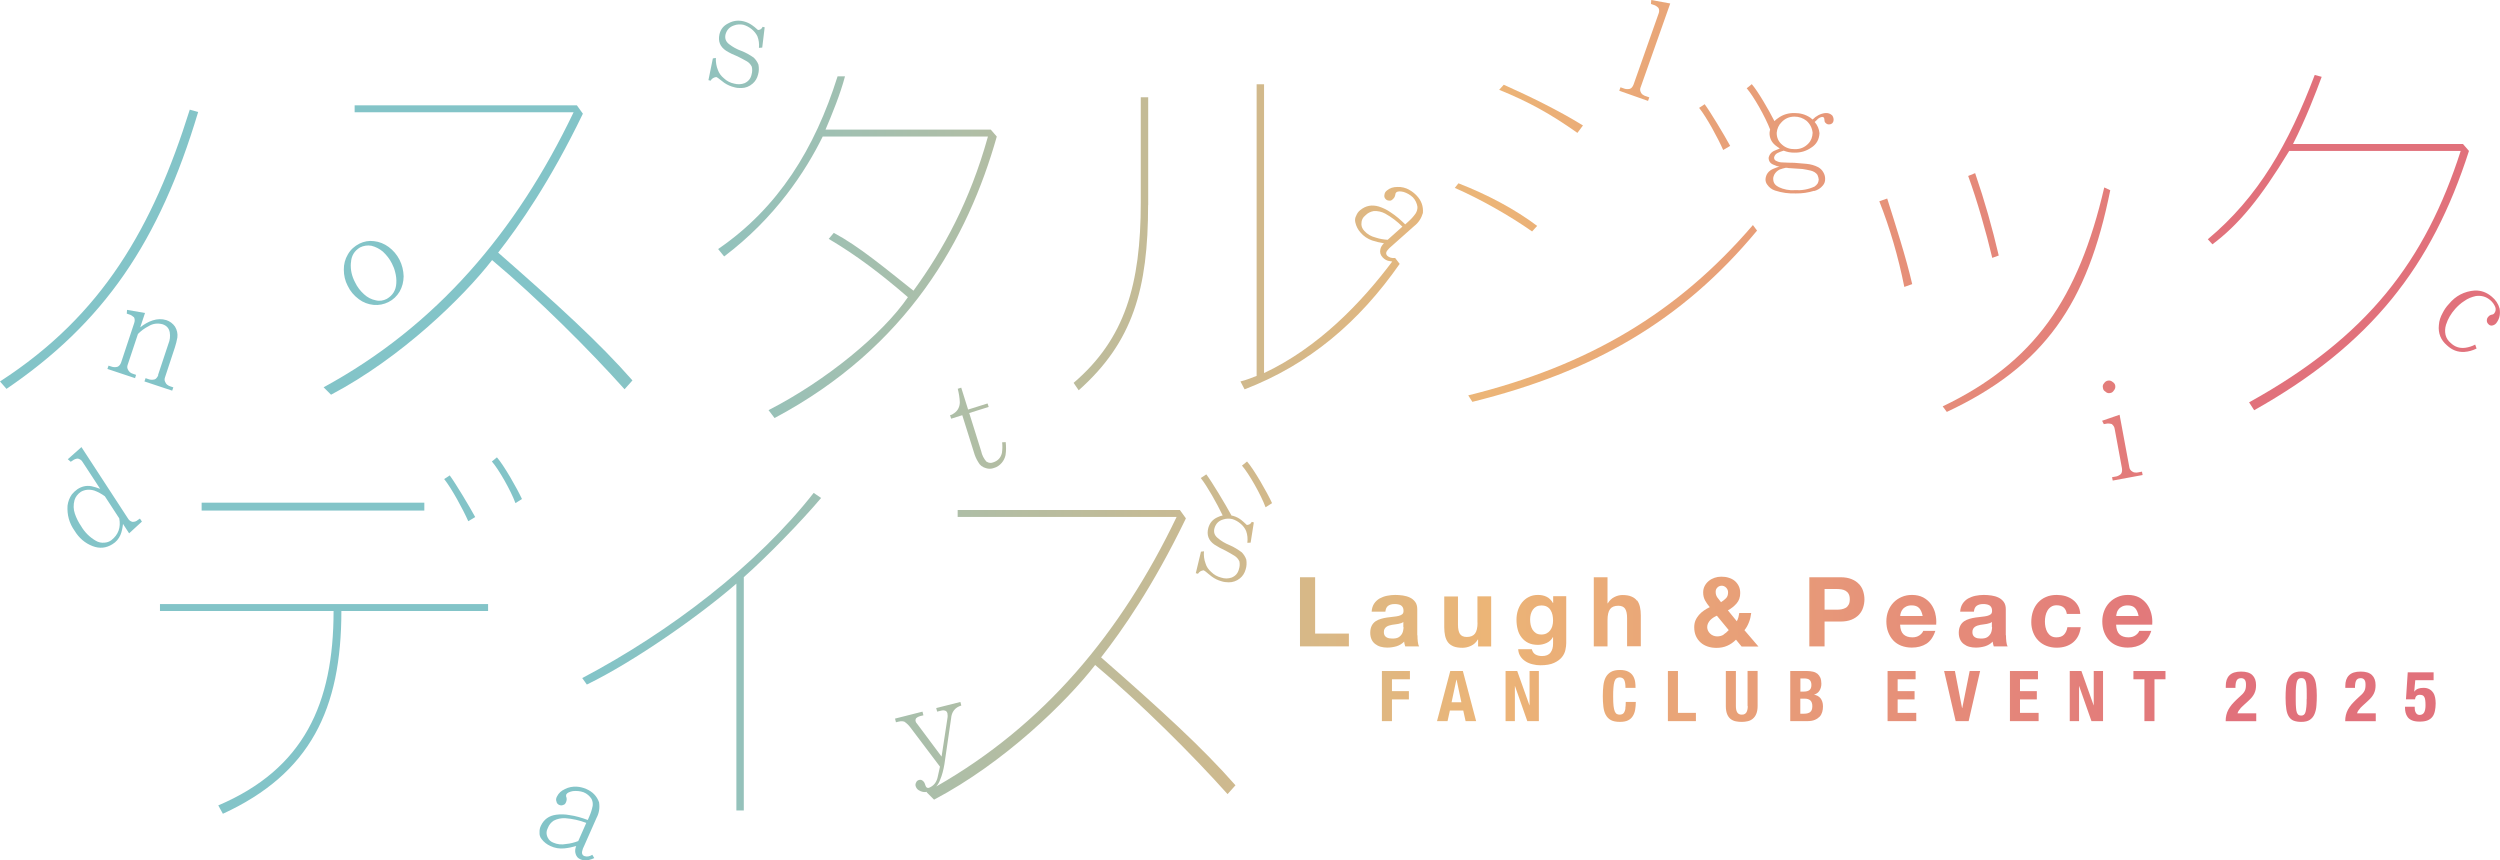 <?xml version="1.0" encoding="UTF-8"?><svg id="_レイヤー_2" xmlns="http://www.w3.org/2000/svg" xmlns:xlink="http://www.w3.org/1999/xlink" viewBox="0 0 265.83 91.47"><defs><style>.cls-1{fill:url(#_新規グラデーションスウォッチ_1);}.cls-2{fill:url(#_新規グラデーションスウォッチ_1-2);}.cls-3{fill:url(#_新規グラデーションスウォッチ_1-9);}.cls-4{fill:url(#_新規グラデーションスウォッチ_1-5);}.cls-5{fill:url(#_新規グラデーションスウォッチ_1-4);}.cls-6{fill:url(#_新規グラデーションスウォッチ_1-3);}.cls-7{fill:url(#_新規グラデーションスウォッチ_1-7);}.cls-8{fill:url(#_新規グラデーションスウォッチ_1-6);}.cls-9{fill:url(#_新規グラデーションスウォッチ_1-8);}.cls-10{fill:url(#_新規グラデーションスウォッチ_1-13);}.cls-11{fill:url(#_新規グラデーションスウォッチ_1-37);}.cls-12{fill:url(#_新規グラデーションスウォッチ_1-32);}.cls-13{fill:url(#_新規グラデーションスウォッチ_1-31);}.cls-14{fill:url(#_新規グラデーションスウォッチ_1-30);}.cls-15{fill:url(#_新規グラデーションスウォッチ_1-33);}.cls-16{fill:url(#_新規グラデーションスウォッチ_1-39);}.cls-17{fill:url(#_新規グラデーションスウォッチ_1-38);}.cls-18{fill:url(#_新規グラデーションスウォッチ_1-36);}.cls-19{fill:url(#_新規グラデーションスウォッチ_1-35);}.cls-20{fill:url(#_新規グラデーションスウォッチ_1-34);}.cls-21{fill:url(#_新規グラデーションスウォッチ_1-21);}.cls-22{fill:url(#_新規グラデーションスウォッチ_1-20);}.cls-23{fill:url(#_新規グラデーションスウォッチ_1-27);}.cls-24{fill:url(#_新規グラデーションスウォッチ_1-26);}.cls-25{fill:url(#_新規グラデーションスウォッチ_1-29);}.cls-26{fill:url(#_新規グラデーションスウォッチ_1-28);}.cls-27{fill:url(#_新規グラデーションスウォッチ_1-23);}.cls-28{fill:url(#_新規グラデーションスウォッチ_1-22);}.cls-29{fill:url(#_新規グラデーションスウォッチ_1-25);}.cls-30{fill:url(#_新規グラデーションスウォッチ_1-24);}.cls-31{fill:url(#_新規グラデーションスウォッチ_1-47);}.cls-32{fill:url(#_新規グラデーションスウォッチ_1-43);}.cls-33{fill:url(#_新規グラデーションスウォッチ_1-48);}.cls-34{fill:url(#_新規グラデーションスウォッチ_1-46);}.cls-35{fill:url(#_新規グラデーションスウォッチ_1-45);}.cls-36{fill:url(#_新規グラデーションスウォッチ_1-49);}.cls-37{fill:url(#_新規グラデーションスウォッチ_1-40);}.cls-38{fill:url(#_新規グラデーションスウォッチ_1-44);}.cls-39{fill:url(#_新規グラデーションスウォッチ_1-42);}.cls-40{fill:url(#_新規グラデーションスウォッチ_1-41);}.cls-41{fill:url(#_新規グラデーションスウォッチ_1-19);}.cls-42{fill:url(#_新規グラデーションスウォッチ_1-17);}.cls-43{fill:url(#_新規グラデーションスウォッチ_1-14);}.cls-44{fill:url(#_新規グラデーションスウォッチ_1-12);}.cls-45{fill:url(#_新規グラデーションスウォッチ_1-10);}.cls-46{fill:url(#_新規グラデーションスウォッチ_1-15);}.cls-47{fill:url(#_新規グラデーションスウォッチ_1-11);}.cls-48{fill:url(#_新規グラデーションスウォッチ_1-18);}.cls-49{fill:url(#_新規グラデーションスウォッチ_1-16);}.cls-50{fill:url(#_新規グラデーションスウォッチ_1-58);}.cls-51{fill:url(#_新規グラデーションスウォッチ_1-50);}.cls-52{fill:url(#_新規グラデーションスウォッチ_1-56);}.cls-53{fill:url(#_新規グラデーションスウォッチ_1-59);}.cls-54{fill:url(#_新規グラデーションスウォッチ_1-55);}.cls-55{fill:url(#_新規グラデーションスウォッチ_1-54);}.cls-56{fill:url(#_新規グラデーションスウォッチ_1-52);}.cls-57{fill:url(#_新規グラデーションスウォッチ_1-53);}.cls-58{fill:url(#_新規グラデーションスウォッチ_1-51);}.cls-59{fill:url(#_新規グラデーションスウォッチ_1-57);}</style><linearGradient id="_新規グラデーションスウォッチ_1" x1="-.29" y1="65.06" x2="263.38" y2="65.06" gradientUnits="userSpaceOnUse"><stop offset=".24" stop-color="#83c4c8"/><stop offset=".6" stop-color="#ecb577"/><stop offset=".7" stop-color="#e8a078"/><stop offset=".9" stop-color="#e1717b"/></linearGradient><linearGradient id="_新規グラデーションスウォッチ_1-2" y1="66.06" y2="66.06" xlink:href="#_新規グラデーションスウォッチ_1"/><linearGradient id="_新規グラデーションスウォッチ_1-3" y1="66.14" x2="263.38" y2="66.14" xlink:href="#_新規グラデーションスウォッチ_1"/><linearGradient id="_新規グラデーションスウォッチ_1-4" y1="67" x2="263.38" y2="67" xlink:href="#_新規グラデーションスウォッチ_1"/><linearGradient id="_新規グラデーションスウォッチ_1-5" x2="263.38" xlink:href="#_新規グラデーションスウォッチ_1"/><linearGradient id="_新規グラデーションスウォッチ_1-6" y1="65.08" x2="263.38" y2="65.08" xlink:href="#_新規グラデーションスウォッチ_1"/><linearGradient id="_新規グラデーションスウォッチ_1-7" x2="263.38" xlink:href="#_新規グラデーションスウォッチ_1"/><linearGradient id="_新規グラデーションスウォッチ_1-8" y1="66.06" y2="66.06" xlink:href="#_新規グラデーションスウォッチ_1"/><linearGradient id="_新規グラデーションスウォッチ_1-9" y1="66.06" y2="66.06" xlink:href="#_新規グラデーションスウォッチ_1"/><linearGradient id="_新規グラデーションスウォッチ_1-10" y1="66.06" x2="263.38" y2="66.06" xlink:href="#_新規グラデーションスウォッチ_1"/><linearGradient id="_新規グラデーションスウォッチ_1-11" y1="66.06" y2="66.06" xlink:href="#_新規グラデーションスウォッチ_1"/><linearGradient id="_新規グラデーションスウォッチ_1-12" y1="74.02" x2="263.38" y2="74.02" xlink:href="#_新規グラデーションスウォッチ_1"/><linearGradient id="_新規グラデーションスウォッチ_1-13" y1="74.02" x2="263.38" y2="74.02" xlink:href="#_新規グラデーションスウォッチ_1"/><linearGradient id="_新規グラデーションスウォッチ_1-14" y1="74.02" y2="74.02" xlink:href="#_新規グラデーションスウォッチ_1"/><linearGradient id="_新規グラデーションスウォッチ_1-15" y1="74.01" x2="263.38" y2="74.01" xlink:href="#_新規グラデーションスウォッチ_1"/><linearGradient id="_新規グラデーションスウォッチ_1-16" y1="74.02" x2="263.38" y2="74.02" xlink:href="#_新規グラデーションスウォッチ_1"/><linearGradient id="_新規グラデーションスウォッチ_1-17" y1="74.06" x2="263.38" y2="74.06" xlink:href="#_新規グラデーションスウォッチ_1"/><linearGradient id="_新規グラデーションスウォッチ_1-18" y1="74.02" x2="263.38" y2="74.02" xlink:href="#_新規グラデーションスウォッチ_1"/><linearGradient id="_新規グラデーションスウォッチ_1-19" y1="74.02" x2="263.38" y2="74.02" xlink:href="#_新規グラデーションスウォッチ_1"/><linearGradient id="_新規グラデーションスウォッチ_1-20" y1="74.02" x2="263.38" y2="74.02" xlink:href="#_新規グラデーションスウォッチ_1"/><linearGradient id="_新規グラデーションスウォッチ_1-21" y1="74.02" x2="263.38" y2="74.02" xlink:href="#_新規グラデーションスウォッチ_1"/><linearGradient id="_新規グラデーションスウォッチ_1-22" y1="74.02" y2="74.02" xlink:href="#_新規グラデーションスウォッチ_1"/><linearGradient id="_新規グラデーションスウォッチ_1-23" y1="74.02" x2="263.38" y2="74.02" xlink:href="#_新規グラデーションスウォッチ_1"/><linearGradient id="_新規グラデーションスウォッチ_1-24" y1="74.04" x2="263.38" y2="74.04" xlink:href="#_新規グラデーションスウォッチ_1"/><linearGradient id="_新規グラデーションスウォッチ_1-25" y1="74.08" x2="263.38" y2="74.08" xlink:href="#_新規グラデーションスウォッチ_1"/><linearGradient id="_新規グラデーションスウォッチ_1-26" y1="74.04" x2="263.38" y2="74.04" xlink:href="#_新規グラデーションスウォッチ_1"/><linearGradient id="_新規グラデーションスウォッチ_1-27" y1="74.13" x2="263.38" y2="74.13" xlink:href="#_新規グラデーションスウォッチ_1"/><linearGradient id="_新規グラデーションスウォッチ_1-28" y1="26.51" x2="263.38" y2="26.51" xlink:href="#_新規グラデーションスウォッチ_1"/><linearGradient id="_新規グラデーションスウォッチ_1-29" y1="26.61" x2="263.38" y2="26.61" xlink:href="#_新規グラデーションスウォッチ_1"/><linearGradient id="_新規グラデーションスウォッチ_1-30" y1="26.29" x2="263.38" y2="26.29" xlink:href="#_新規グラデーションスウォッチ_1"/><linearGradient id="_新規グラデーションスウォッチ_1-31" y1="25.92" x2="263.38" y2="25.92" xlink:href="#_新規グラデーションスウォッチ_1"/><linearGradient id="_新規グラデーションスウォッチ_1-32" y1="33.33" x2="263.38" y2="33.33" xlink:href="#_新規グラデーションスウォッチ_1"/><linearGradient id="_新規グラデーションスウォッチ_1-33" y1="11.57" x2="263.38" y2="11.57" xlink:href="#_新規グラデーションスウォッチ_1"/><linearGradient id="_新規グラデーションスウォッチ_1-34" y1="22.05" x2="263.38" y2="22.05" xlink:href="#_新規グラデーションスウォッチ_1"/><linearGradient id="_新規グラデーションスウォッチ_1-35" y1="13.51" x2="263.38" y2="13.51" xlink:href="#_新規グラデーションスウォッチ_1"/><linearGradient id="_新規グラデーションスウォッチ_1-36" y1="31.87" x2="263.38" y2="31.87" xlink:href="#_新規グラデーションスウォッチ_1"/><linearGradient id="_新規グラデーションスウォッチ_1-37" y1="22.91" x2="263.38" y2="22.91" xlink:href="#_新規グラデーションスウォッチ_1"/><linearGradient id="_新規グラデーションスウォッチ_1-38" y1="25.82" x2="263.38" y2="25.82" xlink:href="#_新規グラデーションスウォッチ_1"/><linearGradient id="_新規グラデーションスウォッチ_1-39" y1="25.79" x2="263.38" y2="25.79" xlink:href="#_新規グラデーションスウォッチ_1"/><linearGradient id="_新規グラデーションスウォッチ_1-40" x1="-.29" y1="37.26" x2="263.38" y2="37.26" xlink:href="#_新規グラデーションスウォッチ_1"/><linearGradient id="_新規グラデーションスウォッチ_1-41" x1="-.29" y1="29.03" x2="263.38" y2="29.03" xlink:href="#_新規グラデーションスウォッチ_1"/><linearGradient id="_新規グラデーションスウォッチ_1-42" x1="-.29" y1="5.78" x2="263.38" y2="5.78" xlink:href="#_新規グラデーションスウォッチ_1"/><linearGradient id="_新規グラデーションスウォッチ_1-43" x1="-.29" y1="45.53" x2="263.38" y2="45.53" xlink:href="#_新規グラデーションスウォッチ_1"/><linearGradient id="_新規グラデーションスウォッチ_1-44" y1="25.18" x2="263.38" y2="25.18" xlink:href="#_新規グラデーションスウォッチ_1"/><linearGradient id="_新規グラデーションスウォッチ_1-45" y1="5.36" x2="263.38" y2="5.36" xlink:href="#_新規グラデーションスウォッチ_1"/><linearGradient id="_新規グラデーションスウォッチ_1-46" y1="14.78" x2="263.38" y2="14.78" xlink:href="#_新規グラデーションスウォッチ_1"/><linearGradient id="_新規グラデーションスウォッチ_1-47" x1="-.29" y1="41.14" x2="263.38" y2="41.14" xlink:href="#_新規グラデーションスウォッチ_1"/><linearGradient id="_新規グラデーションスウォッチ_1-48" y1="47.6" x2="263.38" y2="47.6" xlink:href="#_新規グラデーションスウォッチ_1"/><linearGradient id="_新規グラデーションスウォッチ_1-49" x1="-.29" y1="34.17" x2="263.38" y2="34.17" xlink:href="#_新規グラデーションスウォッチ_1"/><linearGradient id="_新規グラデーションスウォッチ_1-50" y1="75.38" x2="263.38" y2="75.38" xlink:href="#_新規グラデーションスウォッチ_1"/><linearGradient id="_新規グラデーションスウォッチ_1-51" y1="51.06" x2="263.38" y2="51.06" xlink:href="#_新規グラデーションスウォッチ_1"/><linearGradient id="_新規グラデーションスウォッチ_1-52" y1="53.87" x2="263.38" y2="53.87" xlink:href="#_新規グラデーションスウォッチ_1"/><linearGradient id="_新規グラデーションスウォッチ_1-53" y1="52.98" x2="263.38" y2="52.98" xlink:href="#_新規グラデーションスウォッチ_1"/><linearGradient id="_新規グラデーションスウォッチ_1-54" y1="69.3" x2="263.38" y2="69.3" xlink:href="#_新規グラデーションスウォッチ_1"/><linearGradient id="_新規グラデーションスウォッチ_1-55" x1="-.29" y1="87.55" x2="263.38" y2="87.55" xlink:href="#_新規グラデーションスウォッチ_1"/><linearGradient id="_新規グラデーションスウォッチ_1-56" x1="-.29" y1="56.19" x2="263.38" y2="56.19" xlink:href="#_新規グラデーションスウォッチ_1"/><linearGradient id="_新規グラデーションスウォッチ_1-57" x1="-.29" y1="52.89" x2="263.38" y2="52.89" xlink:href="#_新規グラデーションスウォッチ_1"/><linearGradient id="_新規グラデーションスウォッチ_1-58" x1="-.29" y1="51.5" x2="263.38" y2="51.5" xlink:href="#_新規グラデーションスウォッチ_1"/><linearGradient id="_新規グラデーションスウォッチ_1-59" x1="-.29" y1="69.62" x2="263.38" y2="69.62" xlink:href="#_新規グラデーションスウォッチ_1"/></defs><g id="_レイヤー_1-2"><polygon class="cls-1" points="139.84 61.38 138.23 61.38 138.23 68.73 143.43 68.73 143.43 67.37 139.84 67.37 139.84 61.38"/><path class="cls-2" d="M150.7,67.55v-2.77c0-.32-.07-.58-.22-.78s-.33-.35-.56-.46-.48-.18-.75-.22c-.28-.04-.55-.06-.81-.06-.29,0-.59.03-.88.09-.29.06-.55.16-.79.29-.23.14-.43.32-.58.55s-.24.51-.26.85h1.46c.03-.29.12-.49.29-.62.17-.12.39-.19.68-.19.13,0,.25,0,.37.03.11.02.21.05.3.1.09.05.15.12.21.22s.08.22.08.38c0,.15-.04.27-.13.35-.1.08-.23.14-.39.18s-.35.07-.57.09-.43.05-.65.08c-.22.03-.44.08-.65.14-.22.06-.41.15-.58.26-.17.12-.31.27-.41.47s-.16.44-.16.75c0,.27.05.51.14.71s.22.36.39.49c.17.13.36.23.58.29.22.06.46.09.71.09.33,0,.65-.05.97-.14.32-.1.59-.26.82-.5,0,.09.02.18.04.26s.04.17.07.25h1.48c-.07-.11-.12-.27-.14-.49-.03-.22-.04-.45-.04-.69ZM149.24,66.67c0,.08,0,.19-.03.33-.02.14-.06.27-.14.41-.08.13-.19.25-.35.35-.16.1-.38.14-.67.14-.12,0-.23-.01-.34-.03-.11-.02-.21-.06-.29-.11-.08-.05-.15-.12-.2-.21s-.07-.2-.07-.33c0-.14.02-.25.07-.34s.11-.16.19-.22c.08-.06.17-.1.28-.14.11-.03.21-.06.32-.08.12-.02.23-.04.35-.05.12-.01.23-.03.33-.05s.21-.05.3-.08c.09-.03.17-.07.23-.13v.55Z"/><path class="cls-6" d="M157.11,66.2c0,.54-.09.93-.27,1.17s-.47.36-.87.36c-.35,0-.59-.11-.73-.32-.14-.22-.21-.54-.21-.98v-3.01h-1.46v3.28c0,.33.03.63.09.9.06.27.16.5.3.69.14.19.34.33.59.44.25.1.57.15.96.15.31,0,.61-.07.91-.21s.54-.36.72-.67h.03v.74h1.39v-5.33h-1.46v2.79Z"/><path class="cls-5" d="M165.15,64.12h-.02c-.18-.31-.4-.53-.67-.66-.26-.13-.57-.2-.92-.2-.37,0-.7.07-.98.22-.29.14-.52.34-.72.58-.19.24-.34.53-.44.84s-.15.65-.15.99c0,.36.04.71.13,1.04.08.33.22.61.41.85s.42.44.71.58c.29.14.63.21,1.03.21.32,0,.63-.07.92-.2s.52-.34.67-.62h.02v.7c0,.38-.08.69-.27.94-.19.25-.49.37-.9.37-.26,0-.49-.05-.69-.16-.2-.11-.33-.3-.4-.57h-1.45c.02.3.1.56.25.78.15.22.33.39.56.53.22.14.47.24.74.3.27.07.54.1.8.1.61,0,1.1-.08,1.46-.25.36-.16.64-.37.83-.6s.32-.49.38-.77c.06-.27.09-.52.09-.73v-4.99h-1.39v.71ZM165.07,66.55c-.05.18-.13.33-.23.47-.1.14-.23.25-.39.33-.16.08-.34.12-.55.12-.23,0-.42-.05-.57-.14-.15-.1-.27-.22-.37-.37-.09-.15-.16-.32-.2-.51-.04-.19-.06-.38-.06-.57s.02-.39.07-.57.12-.34.22-.48c.1-.14.22-.25.37-.33s.33-.12.53-.12c.24,0,.44.04.6.13s.29.21.38.36c.1.15.16.32.21.52.04.2.06.4.06.62,0,.19-.03.38-.08.55Z"/><path class="cls-4" d="M174.06,63.87c-.14-.19-.34-.34-.59-.44-.25-.11-.57-.16-.96-.16-.28,0-.56.07-.84.21-.29.14-.53.37-.71.67h-.03v-2.77h-1.46v7.35h1.46v-2.79c0-.54.09-.93.27-1.17.18-.24.47-.36.87-.36.35,0,.59.11.73.32.14.22.21.54.21.98v3.01h1.46v-3.28c0-.33-.03-.63-.09-.9-.06-.27-.16-.5-.3-.69Z"/><path class="cls-8" d="M185.98,66.14c.12-.31.19-.63.23-.96h-1.27c-.02.15-.05.3-.09.45s-.1.29-.17.43l-.95-1.16c.37-.2.68-.45.93-.74s.38-.66.38-1.09c0-.29-.05-.54-.16-.76-.11-.22-.25-.4-.43-.55-.18-.15-.4-.26-.64-.33-.24-.08-.51-.11-.79-.11-.25,0-.49.04-.72.12-.23.08-.43.19-.61.34-.18.15-.32.32-.43.53-.11.21-.16.44-.16.69,0,.32.07.6.2.84.13.24.3.48.5.72-.21.1-.42.22-.62.36-.2.14-.38.29-.53.47-.15.18-.28.37-.37.59-.09.22-.13.46-.13.72,0,.35.06.66.18.93.12.27.29.5.5.69.21.19.46.33.76.43s.6.14.93.14c.42,0,.79-.07,1.13-.22.33-.14.65-.36.94-.65l.6.73h1.79l-1.49-1.74c.21-.26.37-.55.48-.85ZM182.62,62.46c.13-.12.29-.18.46-.18s.33.07.47.21c.13.14.2.3.2.49,0,.27-.07.48-.22.63-.15.15-.32.29-.53.42-.14-.17-.27-.34-.39-.5-.12-.17-.18-.36-.18-.6,0-.19.06-.35.2-.47ZM183.27,67.49c-.2.12-.42.18-.69.18-.14,0-.27-.03-.4-.08s-.24-.12-.33-.21c-.1-.09-.17-.19-.23-.31s-.09-.25-.09-.38c0-.15.03-.29.09-.41.06-.12.14-.24.23-.34.1-.1.21-.19.33-.27s.25-.14.38-.2l1.26,1.53c-.17.19-.36.35-.55.47Z"/><path class="cls-7" d="M197.67,62.11c-.2-.22-.46-.4-.79-.53-.32-.13-.71-.2-1.17-.2h-3.32v7.35h1.62v-2.64h1.7c.46,0,.85-.07,1.17-.2.32-.13.58-.31.79-.53.2-.22.35-.47.44-.76.09-.28.14-.57.14-.87s-.05-.59-.14-.88-.24-.53-.44-.75ZM196.57,64.3c-.08.14-.18.26-.31.33s-.28.13-.45.16-.35.04-.54.04h-1.26v-2.2h1.26c.18,0,.36.01.54.04s.32.08.45.16c.13.08.24.19.31.33.08.14.12.33.12.57s-.04.42-.12.57Z"/><path class="cls-9" d="M205.79,65.24c-.1-.38-.25-.71-.47-1.01-.22-.29-.49-.53-.83-.71-.34-.17-.73-.26-1.18-.26-.41,0-.77.07-1.11.22-.33.14-.62.34-.86.59-.24.25-.43.55-.56.89-.13.34-.2.71-.2,1.11s.06.79.19,1.13.31.64.54.89.52.44.85.57c.34.13.71.2,1.13.2.6,0,1.12-.14,1.55-.41.42-.27.74-.73.95-1.37h-1.29c-.05.16-.18.32-.39.47-.21.15-.47.22-.76.22-.41,0-.73-.11-.95-.32s-.34-.56-.36-1.03h3.84c.03-.41,0-.81-.1-1.18ZM202.05,65.5c0-.1.03-.22.07-.35s.1-.25.2-.37c.09-.12.22-.21.37-.29.16-.08.35-.12.58-.12.36,0,.62.1.8.29.17.19.3.47.37.84h-2.38Z"/><path class="cls-3" d="M213.28,67.55v-2.77c0-.32-.07-.58-.22-.78s-.33-.35-.56-.46-.48-.18-.75-.22c-.28-.04-.55-.06-.81-.06-.29,0-.59.03-.88.09-.29.06-.55.16-.79.29-.23.14-.43.32-.58.55s-.24.51-.26.85h1.46c.03-.29.12-.49.29-.62.17-.12.39-.19.68-.19.13,0,.25,0,.37.03.11.02.21.05.3.1.09.05.15.12.21.22s.08.22.08.38c0,.15-.04.27-.13.35-.1.08-.23.14-.39.18s-.35.07-.57.09-.43.05-.65.08c-.22.03-.44.08-.65.14-.22.06-.41.15-.58.26-.17.12-.31.27-.41.47s-.16.44-.16.75c0,.27.05.51.14.71s.22.36.39.49c.17.13.36.23.58.29.22.06.46.09.71.09.33,0,.65-.05.97-.14.32-.1.59-.26.82-.5,0,.09.02.18.04.26s.04.17.07.25h1.48c-.07-.11-.12-.27-.14-.49-.03-.22-.04-.45-.04-.69ZM211.82,66.67c0,.08,0,.19-.03.33-.02.14-.06.27-.14.41-.08.13-.19.25-.35.35-.16.1-.38.14-.67.14-.12,0-.23-.01-.34-.03-.11-.02-.21-.06-.29-.11-.08-.05-.15-.12-.2-.21s-.07-.2-.07-.33c0-.14.02-.25.07-.34s.11-.16.19-.22c.08-.06.17-.1.28-.14.11-.03.21-.06.32-.08.12-.02.23-.04.35-.05.12-.01.23-.03.33-.05s.21-.05.3-.08c.09-.03.17-.07.23-.13v.55Z"/><path class="cls-45" d="M221.24,66.69h-1.41c-.05.33-.17.59-.36.79s-.46.29-.81.29c-.23,0-.42-.05-.58-.15-.16-.1-.28-.24-.38-.4-.09-.16-.16-.34-.2-.54s-.06-.39-.06-.59.02-.4.06-.6.11-.39.21-.56c.1-.17.23-.31.39-.41.16-.11.35-.16.59-.16.62,0,.99.31,1.08.92h1.43c-.02-.34-.1-.64-.25-.89-.14-.25-.33-.46-.56-.63-.23-.17-.49-.29-.78-.38-.29-.08-.6-.12-.91-.12-.43,0-.82.07-1.15.22-.34.14-.62.35-.85.6-.23.26-.41.56-.53.92-.12.35-.18.74-.18,1.15s.07.76.2,1.1c.13.33.31.62.55.86.23.24.52.43.85.56s.7.2,1.1.2c.71,0,1.29-.19,1.74-.56.45-.37.73-.91.82-1.62Z"/><path class="cls-47" d="M228.76,67.08h-1.29c-.05.16-.18.32-.39.47-.21.15-.47.22-.76.22-.41,0-.73-.11-.95-.32s-.34-.56-.36-1.03h3.84c.03-.41,0-.81-.1-1.18-.1-.38-.25-.71-.47-1.01-.22-.29-.49-.53-.83-.71-.34-.17-.73-.26-1.18-.26-.41,0-.77.07-1.11.22-.33.14-.62.34-.86.59-.24.25-.43.55-.56.89-.13.34-.2.71-.2,1.11s.06.79.19,1.13.31.64.54.89.52.44.85.57c.34.13.71.2,1.13.2.6,0,1.12-.14,1.55-.41.42-.27.74-.73.95-1.37ZM225.08,65.15c.04-.13.1-.25.2-.37.09-.12.22-.21.37-.29.16-.08.35-.12.58-.12.36,0,.62.1.8.29.17.19.3.47.37.84h-2.38c0-.1.03-.22.07-.35Z"/><polygon class="cls-44" points="146.94 76.68 148.01 76.68 148.01 74.37 149.81 74.37 149.81 73.49 148.01 73.49 148.01 72.23 149.92 72.23 149.92 71.35 146.94 71.35 146.94 76.68"/><path class="cls-10" d="M154.21,71.35l-1.41,5.33h1.12l.25-1.13h1.42l.25,1.13h1.12l-1.41-5.33h-1.33ZM154.35,74.67l.51-2.4h.02l.51,2.4h-1.04Z"/><polygon class="cls-43" points="162.64 75 162.63 75 161.33 71.35 160.09 71.35 160.09 76.68 161.08 76.68 161.08 72.95 161.09 72.95 162.4 76.68 163.63 76.68 163.63 71.35 162.64 71.35 162.64 75"/><path class="cls-46" d="M172.84,75.34c-.04.18-.08.31-.14.41-.06.1-.13.16-.21.19s-.17.05-.27.05c-.11,0-.21-.02-.3-.07s-.16-.14-.22-.28c-.06-.14-.1-.33-.13-.58-.03-.25-.04-.57-.04-.98,0-.38,0-.7.03-.96.02-.26.05-.47.1-.63s.12-.28.21-.35c.09-.07.2-.11.33-.11.24,0,.41.09.5.26.09.18.14.46.14.85h1.07c0-.19-.01-.4-.04-.62s-.1-.43-.21-.62-.27-.35-.5-.47c-.22-.12-.52-.19-.91-.19-.4,0-.72.07-.96.21-.24.14-.42.33-.55.57-.13.24-.21.54-.25.88-.04.34-.06.71-.06,1.12s.02.78.06,1.12c.04.34.12.63.25.87s.31.43.55.56c.24.13.56.19.96.19.35,0,.64-.05.86-.16.22-.11.39-.26.51-.46.12-.19.21-.42.25-.68.04-.26.07-.53.07-.82h-1.07c0,.29-.02.52-.05.7Z"/><polygon class="cls-49" points="178.42 71.35 177.35 71.35 177.35 76.68 180.33 76.68 180.33 75.8 178.42 75.8 178.42 71.35"/><path class="cls-42" d="M185.84,75.07c0,.13,0,.26-.03.37s-.05.21-.1.29c-.05.08-.11.15-.19.19-.08.05-.18.07-.31.07s-.23-.02-.31-.07-.15-.11-.19-.19c-.05-.08-.08-.18-.1-.29s-.03-.23-.03-.37v-3.72h-1.07v3.72c0,.36.05.65.14.87.09.22.22.4.38.52.16.12.34.2.54.24.2.04.42.06.63.06s.43-.02.63-.07c.2-.04.38-.13.54-.26s.29-.3.38-.53c.09-.22.14-.5.14-.84v-3.72h-1.07v3.72Z"/><path class="cls-48" d="M192.87,73.88h0c.27-.09.47-.23.6-.44.13-.21.2-.45.2-.74,0-.25-.04-.47-.11-.64-.08-.17-.18-.31-.31-.42-.13-.1-.29-.18-.48-.22-.19-.04-.39-.07-.61-.07h-1.8v5.33h1.81c.31,0,.58-.04.79-.13.21-.08.38-.2.52-.34s.22-.31.28-.5.08-.39.08-.6c0-.36-.09-.64-.26-.86-.17-.21-.41-.34-.71-.38ZM191.44,72.14h.39c.27,0,.47.05.59.16s.19.28.19.54-.07.43-.21.54-.35.16-.65.16h-.31v-1.4ZM192.48,75.72c-.16.11-.37.17-.63.17h-.42v-1.6h.46c.12,0,.23.01.33.04s.19.07.26.13c.07.06.13.14.17.25.04.1.06.23.06.38,0,.31-.08.52-.24.63Z"/><polygon class="cls-41" points="201.78 74.37 203.58 74.37 203.58 73.49 201.78 73.49 201.78 72.23 203.69 72.23 203.69 71.35 200.71 71.35 200.71 76.68 203.76 76.68 203.76 75.8 201.78 75.8 201.78 74.37"/><polygon class="cls-22" points="208.65 75.29 208.63 75.29 207.87 71.35 206.72 71.35 207.95 76.68 209.33 76.68 210.55 71.35 209.44 71.35 208.65 75.29"/><polygon class="cls-21" points="214.79 74.37 216.58 74.37 216.58 73.49 214.79 73.49 214.79 72.23 216.7 72.23 216.7 71.35 213.72 71.35 213.72 76.68 216.77 76.68 216.77 75.8 214.79 75.8 214.79 74.37"/><polygon class="cls-28" points="222.63 75 222.62 75 221.32 71.35 220.08 71.35 220.08 76.68 221.07 76.68 221.07 72.95 221.08 72.95 222.39 76.68 223.62 76.68 223.62 71.35 222.63 71.35 222.63 75"/><polygon class="cls-27" points="226.85 72.23 228.02 72.23 228.02 76.68 229.09 76.68 229.09 72.23 230.26 72.23 230.26 71.35 226.85 71.35 226.85 72.23"/><path class="cls-30" d="M238.11,75.49c.09-.14.21-.28.37-.42l.6-.55c.15-.13.28-.27.38-.39.1-.13.19-.26.25-.39.06-.13.11-.27.14-.42.03-.15.04-.3.04-.47,0-.46-.13-.82-.39-1.07-.26-.25-.66-.37-1.19-.37-.57,0-.98.13-1.25.4s-.39.64-.39,1.13v.2h1.03c0-.14,0-.27.02-.4.01-.12.04-.23.08-.33.04-.09.1-.17.18-.22.08-.05.18-.08.32-.08.35,0,.52.22.52.66,0,.13,0,.25-.02.36-.01.1-.04.2-.08.29-.04.09-.1.18-.17.27-.07.09-.17.19-.29.29l-.43.4c-.19.18-.36.36-.51.53-.15.18-.27.36-.37.54-.1.18-.17.38-.22.58-.05.2-.07.42-.07.66h3.25v-.84h-1.99c.02-.1.08-.22.17-.35Z"/><path class="cls-29" d="M246,71.98c-.13-.2-.3-.35-.51-.44-.21-.09-.48-.14-.8-.14-.39,0-.7.08-.92.23s-.39.37-.5.63-.18.56-.2.9c-.03.34-.04.69-.04,1.06,0,.47.03.86.08,1.19.05.33.14.59.27.79.13.2.3.35.51.43s.48.13.8.13c.39,0,.7-.07.92-.22.22-.15.39-.35.5-.62s.18-.56.2-.9c.03-.34.04-.69.04-1.06,0-.47-.03-.86-.08-1.19-.05-.33-.14-.59-.27-.79ZM245.27,74.31c0,.34,0,.62-.03.85-.02.23-.05.41-.09.55s-.1.23-.17.29c-.08.06-.17.09-.29.09s-.21-.02-.28-.07c-.07-.04-.13-.13-.18-.25-.04-.12-.08-.29-.09-.5-.02-.21-.03-.48-.03-.82v-.57c0-.34,0-.62.03-.85.02-.23.05-.41.09-.55s.1-.23.18-.29c.07-.06.17-.09.29-.09s.21.02.28.07c.07.04.13.13.18.25.04.12.08.29.09.5.02.21.03.48.03.82v.57Z"/><path class="cls-24" d="M250.82,75.49c.09-.14.21-.28.37-.42l.6-.55c.15-.13.28-.27.38-.39.1-.13.19-.26.25-.39.06-.13.11-.27.14-.42.03-.15.04-.3.04-.47,0-.46-.13-.82-.39-1.07-.26-.25-.66-.37-1.19-.37-.57,0-.98.13-1.25.4s-.39.64-.39,1.13v.2h1.03c0-.14,0-.27.02-.4.01-.12.04-.23.08-.33.04-.09.1-.17.18-.22.08-.05.18-.08.32-.08.35,0,.52.22.52.66,0,.13,0,.25-.02.36-.01.1-.04.2-.08.29-.04.09-.1.18-.17.27-.07.09-.17.19-.29.29l-.43.4c-.19.18-.36.36-.51.53-.15.18-.27.36-.37.54-.1.18-.17.38-.22.58-.05.2-.07.42-.07.66h3.25v-.84h-1.99c.02-.1.08-.22.17-.35Z"/><path class="cls-23" d="M258.73,73.67c-.1-.16-.23-.29-.4-.38-.17-.1-.38-.15-.63-.15-.23,0-.42.03-.58.09-.16.06-.29.16-.39.3h-.02l.11-1.2h1.95v-.84h-2.75l-.19,2.87h.96c.02-.15.07-.27.15-.35s.2-.13.35-.13c.12,0,.22.02.3.05.08.04.14.09.19.18.05.08.08.2.1.34.02.14.03.33.03.54,0,.34-.05.6-.15.77-.1.17-.26.26-.48.26-.12,0-.21-.03-.28-.09s-.12-.13-.16-.22c-.04-.09-.06-.18-.07-.28s-.01-.19-.01-.28h-1.03v.14c0,.15.02.31.06.48.04.17.11.33.22.48.11.15.27.27.47.35.21.09.48.13.81.13s.62-.04.84-.13.39-.22.52-.39c.13-.17.21-.38.26-.62s.08-.5.08-.8c0-.21-.02-.41-.06-.62-.04-.2-.11-.38-.21-.54Z"/><path class="cls-26" d="M21.07,11.91l-.89-.25c-3.94,12.55-9.3,21.86-20.18,28.9l.69.79c10.34-7.04,16.24-15.6,20.38-29.44Z"/><path class="cls-25" d="M52.33,27.66c4.82,4.04,10.39,9.6,14.08,13.73l.84-.94c-3.5-3.99-7.92-8.02-14.28-13.59,2.26-2.9,5.51-7.53,9.01-14.77l-.64-.89h-23.63v.74h23.28c-6.1,12.75-14.62,22.74-26.58,29.24l.79.79c7.48-3.94,14.08-10.39,17.13-14.32Z"/><path class="cls-14" d="M105.35,13.78h-17.57c.69-1.62,1.58-3.79,2.07-5.66h-.79c-2.41,7.68-6.3,13.98-12.7,18.36l.64.79c5.46-4.13,8.66-9.06,10.48-12.75h17.57c-1.92,6.89-4.73,12.01-7.92,16.39-3.1-2.46-5.81-4.73-8.47-6.15l-.54.64c2.9,1.72,5.46,3.64,8.42,6.2-2.66,3.89-8.66,8.86-14.82,12.01l.64.84c14.18-7.53,20.58-19.15,23.63-29.93l-.64-.74Z"/><path class="cls-13" d="M122.09,21.81v-11.47h-.79v11.22c0,8.66-1.67,14.47-7.14,19.15l.54.79c5.76-5.12,7.38-10.78,7.38-19.69Z"/><path class="cls-12" d="M156.56,42.73c12.9-3.2,22.3-8.61,30.27-18.21l-.44-.59c-8.02,9.35-17.52,14.96-30.27,18.11l.44.69Z"/><path class="cls-15" d="M168.32,13.34c-2.56-1.58-5.56-3.05-8.42-4.33l-.49.54c3.15,1.28,5.46,2.56,8.32,4.58l.59-.79Z"/><path class="cls-20" d="M163.45,24.02c-2.36-1.77-5.22-3.3-8.37-4.53l-.39.49c2.71,1.18,5.91,3,8.22,4.63l.54-.59Z"/><path class="cls-19" d="M183.97,15.51c-.64-1.18-2.12-3.64-2.71-4.43l-.59.39c.79.98,2.02,3.25,2.56,4.48l.74-.44Z"/><path class="cls-18" d="M224.39,20.23l-.64-.3c-2.76,11.86-7.43,18.61-17.18,23.28l.44.59c10.39-4.87,14.96-11.52,17.38-23.58Z"/><path class="cls-11" d="M212.53,27.17c-.69-2.95-1.48-5.76-2.51-8.76l-.74.3c.94,2.56,1.92,6.01,2.56,8.71l.69-.25Z"/><path class="cls-17" d="M203.33,30.22c-.64-2.81-1.82-6.45-2.66-9.11l-.84.29c1.13,2.86,2.02,5.91,2.66,9.11l.84-.3Z"/><path class="cls-16" d="M243.44,16.05h18.21c-3.74,11.62-9.84,19.74-22.5,26.73l.54.84c12.45-6.99,18.9-15.31,22.84-27.57l-.64-.74h-18.07c1.38-2.71,2.41-5.42,3.05-7.14l-.74-.2c-2.76,7.29-5.96,12.95-11.37,17.47l.49.54c2.76-2.07,5.07-4.82,8.17-9.94Z"/><path class="cls-37" d="M16.83,39.88c-.04.12-.1.22-.18.31-.06.08-.13.13-.23.16-.24.05-.46.04-.65-.04l-.29-.1-.12.35,2.95.98.12-.35-.27-.09c-.14-.03-.26-.1-.38-.19-.11-.08-.17-.19-.23-.33-.07-.15-.06-.3,0-.47l1.05-3.18c.11-.33.19-.67.26-1.04.05-.41-.03-.79-.25-1.16-.23-.33-.55-.57-.92-.69-.48-.15-.97-.13-1.46.03s-.92.42-1.32.74l.51-1.53-1.91-.33-.03.4.24.08c.2.05.37.17.53.31.1.19.09.4.02.61l-1.39,4.19c-.04.12-.1.22-.18.31-.07.08-.15.13-.23.16-.24.05-.44.04-.65-.04l-.28-.09-.12.35,2.94.98.11-.35-.27-.09c-.15-.04-.29-.11-.39-.19-.09-.08-.17-.19-.23-.33-.07-.15-.06-.3,0-.47l1.09-3.27c.33-.33.7-.61,1.12-.82.46-.29.96-.35,1.5-.21.44.15.68.43.76.86.07.42.02.83-.14,1.21l-1.1,3.31Z"/><path class="cls-40" d="M38.15,31.81c.46.35.99.55,1.57.61.56.05,1.09-.05,1.6-.31.5-.25.88-.62,1.17-1.1.29-.51.42-1.05.43-1.63-.02-.62-.16-1.21-.44-1.76-.28-.55-.67-1-1.15-1.36-.47-.34-.99-.56-1.57-.62-.54-.07-1.05.03-1.53.26-.53.27-.95.64-1.24,1.15-.3.5-.44,1.06-.43,1.63,0,.6.13,1.18.41,1.71.27.57.67,1.04,1.17,1.41ZM37.32,27.93c.03-.71.35-1.25.96-1.62.39-.19.8-.25,1.21-.18.47.12.87.33,1.23.63.39.37.71.77.95,1.25.15.29.27.59.34.89.11.4.16.81.13,1.22-.04.75-.38,1.29-1.01,1.66-.37.19-.78.26-1.18.15-.45-.08-.88-.31-1.23-.63-.4-.36-.73-.78-.96-1.27-.35-.66-.51-1.34-.45-2.1Z"/><path class="cls-39" d="M76.15,8.18c.05.03.12.06.18.1.23.17.45.35.69.53.32.22.69.38,1.07.47.24.07.48.09.76.08.43-.01.83-.16,1.18-.47.29-.25.48-.57.58-.97.1-.34.1-.7.04-1.04-.11-.3-.29-.54-.5-.75-.41-.29-.85-.54-1.32-.72-.48-.17-.91-.41-1.31-.72-.35-.27-.47-.62-.37-1.04.13-.46.41-.78.88-.94.32-.13.67-.14,1-.08.32.09.64.26.91.48.25.21.44.44.59.73.16.41.21.81.17,1.25l.35-.03.26-2.16-.22-.05c-.09.21-.23.32-.46.34-.07-.02-.12-.06-.16-.11-.15-.14-.32-.28-.51-.41-.27-.19-.56-.32-.87-.4-.57-.14-1.12-.08-1.63.2-.52.25-.83.63-.96,1.18-.16.74.06,1.31.7,1.74.39.24.8.44,1.24.61.31.15.63.33.96.51.23.13.41.32.54.58.06.27.06.53-.02.82-.09.44-.34.74-.74.93-.36.14-.74.15-1.11.05-.41-.08-.78-.27-1.1-.57-.29-.24-.51-.53-.63-.87-.17-.42-.24-.85-.22-1.29l-.32.05-.47,2.31.23.06c.13-.23.33-.35.6-.39Z"/><path class="cls-32" d="M104.9,49.1c-.28-.32-.48-.69-.57-1.13l-1.27-4.05,2.07-.65-.12-.37-2.07.65-.73-2.33-.37.12c.12.48.2.95.22,1.44-.01.47-.2.87-.58,1.14-.13.11-.28.19-.46.23l.12.37,1.18-.37,1.23,3.92c.11.39.26.74.47,1.07.17.33.45.54.82.64.28.09.56.09.85-.02.33-.09.6-.28.84-.56.18-.22.32-.48.39-.8.07-.45.07-.9.02-1.39l-.38.02c.04.37.03.74-.02,1.12-.11.5-.42.85-.92,1.01-.23.1-.48.08-.71-.07Z"/><path class="cls-38" d="M149.85,20.18c-.4-.22-.83-.32-1.26-.3-.44,0-.8.11-1.11.37-.17.13-.25.28-.27.46-.04.17,0,.32.11.44.1.12.24.18.39.18.14.03.26-.02.38-.14.15-.13.23-.26.27-.46,0-.11.04-.21.11-.28.09-.06.19-.1.32-.1.15,0,.3.02.46.06.37.12.71.31.99.58.27.29.42.62.48,1,.01.27-.06.5-.2.72-.24.34-.5.62-.8.88l-.3.27c-.49-.48-.99-.92-1.55-1.28-.4-.28-.82-.48-1.26-.62-.74-.22-1.39-.09-1.97.38-.21.17-.34.36-.43.59-.13.23-.16.48-.09.74.09.39.27.75.55,1.06.33.39.75.67,1.23.84.4.13.82.23,1.26.3-.19.17-.33.39-.38.62-.08.33,0,.62.24.88.21.22.47.37.77.4.08.01.17.03.25.04-3.28,4.37-7.85,9.14-13.63,11.86V8.96h-.79v31.01c-.39.15-1.08.44-1.72.59l.44.84c6.89-2.66,12.16-7.14,16.49-13.34l-.49-.64s0,0,0,.01h0c-.33.04-.61-.03-.85-.25-.14-.18-.13-.35.02-.54.13-.17.27-.31.44-.45l2.42-2.15c.47-.36.77-.84.93-1.39.06-.71-.16-1.32-.66-1.85-.23-.24-.5-.46-.79-.61ZM147.57,25.5c-.46-.03-.88-.1-1.29-.24-.5-.12-.9-.36-1.22-.72-.19-.21-.29-.43-.3-.69-.01-.42.14-.73.46-.98.23-.23.52-.37.86-.43.42-.02.83.07,1.21.27.67.38,1.28.83,1.83,1.39l-1.57,1.4Z"/><path class="cls-35" d="M175.36,10.35l-.34-.12c-.14-.03-.26-.11-.38-.19-.1-.08-.17-.19-.21-.33-.05-.15-.04-.3.03-.45l3.14-8.89-2.02-.37-.03.42.29.1c.19.05.36.17.51.33.09.18.1.38.01.6l-2.66,7.54c-.04.12-.11.22-.18.31-.07.07-.13.12-.22.15-.24.05-.46.03-.65-.05l-.34-.12-.13.37,3.06,1.08.13-.37Z"/><path class="cls-34" d="M192.92,20.31c.35-.1.66-.28.91-.59.17-.2.25-.43.24-.71,0-.24-.06-.46-.18-.67-.13-.24-.31-.42-.55-.56-.39-.2-.81-.32-1.26-.36-.43-.04-.87-.08-1.29-.11-.44-.01-.84-.01-1.25-.04-.22,0-.43-.04-.62-.14-.18-.06-.28-.18-.28-.38.04-.22.18-.39.39-.49.2-.1.41-.17.63-.24.36.14.74.22,1.16.21.63.01,1.22-.15,1.77-.53.56-.35.85-.87.88-1.54-.04-.45-.22-.85-.51-1.19.13-.1.22-.21.35-.34.12-.1.27-.17.43-.2.07,0,.14.03.21.08.03.1.04.17.05.27,0,.13.04.24.14.31.1.1.2.14.34.14.13,0,.22-.03.32-.1.11-.1.17-.22.17-.41,0-.15-.05-.31-.15-.45-.21-.2-.46-.27-.74-.25-.53.07-.97.31-1.34.69-.1-.07-.17-.13-.25-.2-.51-.34-1.06-.49-1.67-.49-.64-.01-1.22.15-1.74.53-.15.1-.28.21-.4.33-.62-1.22-1.77-3.2-2.41-3.93l-.54.44c.73.83,1.98,3.04,2.49,4.38-.02.11-.05.21-.06.33-.02.53.18.98.59,1.33.15.13.34.25.5.36-.17.07-.35.14-.53.22-.36.14-.59.42-.66.78.01.38.21.62.56.74.2.1.41.17.6.18-.22.07-.45.14-.66.24-.5.21-.78.57-.83,1.09-.01.24.06.43.18.59.21.31.49.52.83.63.73.24,1.47.34,2.23.31.64.01,1.29-.08,1.93-.28ZM188.92,14.12c.04-.43.21-.83.52-1.13.36-.39.83-.59,1.37-.59.48,0,.91.15,1.29.45.38.35.59.77.64,1.27-.02.45-.15.83-.46,1.15-.39.41-.87.6-1.43.59-.52.01-.97-.14-1.34-.46-.41-.34-.59-.76-.59-1.27ZM189.11,19.87c-.36-.17-.55-.43-.56-.83-.01-.15.03-.29.1-.45.13-.25.34-.45.6-.57.21-.07.42-.14.63-.18h.13s.1.03.15.03c.5.03.99.06,1.5.1.29.04.57.1.88.17.29.07.55.22.71.45.08.17.12.34.14.5-.02.15-.04.28-.11.41-.1.14-.2.25-.34.34-.67.31-1.36.42-2.09.38-.6.04-1.19-.07-1.75-.34Z"/><path class="cls-31" d="M223.74,40.74c-.14.14-.18.32-.13.51.02.18.1.29.26.39.14.14.31.2.51.15.17-.02.29-.11.39-.27.13-.15.18-.31.15-.51-.03-.18-.13-.3-.27-.39-.15-.13-.32-.18-.5-.15-.18.03-.32.13-.41.27Z"/><path class="cls-33" d="M223.7,45.1l.23-.04c.19-.05.41-.03.62.03.17.14.29.32.31.53l.77,4.17c.02.12.02.24,0,.36-.02.1-.05.18-.11.25-.18.16-.39.26-.6.28l-.34.06.07.36,3.18-.59-.07-.36-.36.07c-.13.04-.28.04-.42.02-.13-.02-.24-.08-.36-.18-.12-.11-.19-.24-.21-.42l-1.03-5.54-1.86.64.18.35Z"/><path class="cls-36" d="M265.79,32.81c-.15-.53-.43-.93-.83-1.26-.53-.45-1.12-.68-1.81-.66-1.13.09-2.04.57-2.75,1.43-.28.29-.5.62-.67.96-.23.41-.37.83-.4,1.29-.09.86.2,1.59.86,2.15.53.5,1.14.74,1.85.7.45-.03.88-.15,1.3-.36l-.15-.42c-.33.18-.69.29-1.05.34-.61.08-1.13-.1-1.57-.53-.26-.21-.45-.51-.53-.84-.08-.37-.06-.71.05-1.08.2-.63.53-1.18.97-1.68.28-.31.6-.61.97-.84.37-.27.78-.43,1.22-.53.58-.08,1.09.05,1.54.43.24.2.42.45.54.74.08.24.05.47-.12.68-.05.05-.1.1-.17.11-.2.03-.36.11-.46.25-.11.11-.15.24-.15.4,0,.16.06.27.17.38.1.11.22.16.36.15.17-.02.33-.1.45-.23.16-.2.27-.41.34-.64.09-.31.09-.63.04-.94Z"/><path class="cls-51" d="M17.01,64.97h18.46c0,9.85-3.15,16.79-12.26,20.67l.49.89c9.3-4.28,12.6-11.12,12.6-21.56h15.6v-.74H17.01v.74Z"/><path class="cls-58" d="M52.3,49.07c.74.84,2.02,3.1,2.51,4.43l.69-.44c-.49-1.08-1.92-3.59-2.66-4.43l-.54.44Z"/><rect class="cls-56" x="21.44" y="53.45" width="23.68" height=".84"/><path class="cls-57" d="M47.23,50.94c.79.98,2.02,3.25,2.56,4.48l.74-.44c-.64-1.18-2.12-3.64-2.71-4.43l-.59.39Z"/><path class="cls-55" d="M61.91,72.1l.49.69c5.07-2.46,12.06-7.38,15.9-10.73v24.12h.79v-24.81c2.51-2.22,6.15-5.96,8.22-8.42l-.79-.54c-6.01,7.68-15.36,14.82-24.61,19.69Z"/><path class="cls-54" d="M62.32,83.88c-.31-.12-.64-.21-.97-.23-.46-.03-.88.05-1.27.25-.4.18-.68.43-.86.8-.1.19-.12.36-.05.53.03.17.13.29.29.36.14.06.29.07.43,0,.14-.03.23-.13.29-.28.08-.18.1-.34.05-.53-.05-.1-.05-.2-.02-.3.06-.1.14-.17.25-.22.13-.06.28-.11.45-.14.39-.04.77-.01,1.14.12.37.15.64.39.85.71.12.24.15.48.12.74-.08.41-.2.77-.36,1.13l-.16.37c-.64-.24-1.28-.43-1.94-.52-.48-.09-.95-.1-1.41-.04-.77.1-1.31.49-1.63,1.16-.12.24-.16.47-.15.72-.02.26.05.5.22.71.24.32.56.57.94.74.46.22.96.3,1.47.25.42-.04.84-.13,1.27-.25-.1.23-.14.49-.09.73.07.34.25.57.58.7.29.11.58.14.87.05.19-.05.38-.11.56-.2l-.21-.35c-.28.18-.57.24-.87.13-.2-.1-.26-.27-.21-.5.05-.21.11-.39.22-.59l1.31-2.96c.28-.52.36-1.08.27-1.66-.24-.67-.69-1.13-1.37-1.42ZM61.49,89.43c-.42.16-.84.27-1.27.31-.5.1-.97.05-1.41-.15-.26-.11-.44-.27-.56-.51-.19-.37-.17-.72.02-1.08.12-.3.32-.55.61-.74.37-.19.78-.28,1.22-.26.77.06,1.51.22,2.24.5l-.85,1.92Z"/><path class="cls-52" d="M132.62,55.83c-.07-.02-.11-.06-.16-.12-.15-.14-.31-.29-.49-.43-.26-.2-.54-.34-.86-.43-.05-.02-.11-.02-.16-.03-.65-1.2-2.1-3.61-2.68-4.38l-.59.39c.69.87,1.72,2.71,2.33,3.98-.18.04-.36.09-.53.18-.53.23-.85.61-1,1.15-.19.73.01,1.31.64,1.76.38.25.79.47,1.21.66.31.16.62.35.94.54.22.14.4.33.52.6.05.28.04.53-.05.81-.11.44-.36.73-.77.9-.37.13-.75.13-1.11.01-.41-.1-.77-.3-1.08-.61-.28-.25-.49-.54-.59-.89-.16-.42-.21-.86-.17-1.3l-.32.04-.55,2.29.23.06c.14-.22.34-.34.61-.37.05.03.11.06.17.11.23.18.44.37.68.55.31.23.67.41,1.05.51.24.08.48.1.76.11.43,0,.83-.13,1.19-.42.3-.24.5-.56.61-.95.11-.33.12-.69.07-1.04-.1-.31-.27-.55-.47-.77-.4-.3-.83-.57-1.3-.77-.47-.19-.9-.44-1.28-.77-.34-.28-.45-.63-.33-1.05.14-.46.43-.77.91-.91.32-.11.67-.12,1-.04.32.1.63.28.89.51.24.21.43.45.56.75.15.42.18.82.13,1.26l.35-.02.34-2.15-.22-.06c-.1.2-.25.31-.47.32Z"/><path class="cls-59" d="M14.67,55.28c-.17.15-.36.22-.58.21-.21-.05-.37-.16-.49-.37l-4.94-7.58-1.45,1.29.31.27.19-.12c.18-.14.37-.21.57-.22.22.06.4.17.5.36l1.87,2.86c-.31-.12-.62-.21-.92-.28-.55-.1-1.04.02-1.5.32-.22.16-.43.35-.59.55-.26.37-.4.76-.46,1.2-.06.98.18,1.87.76,2.68.46.75,1.08,1.3,1.91,1.62.72.28,1.43.22,2.1-.2.4-.24.67-.57.85-.97.16-.37.23-.77.28-1.19l.65,1,1.36-1.25-.21-.32-.21.14ZM11.84,57.44c-.2.15-.44.24-.71.26-.34.04-.67-.03-.96-.21-.65-.38-1.18-.91-1.56-1.57-.27-.39-.49-.83-.65-1.3-.16-.47-.17-.93-.04-1.43.1-.35.34-.66.67-.89.44-.25.91-.29,1.43-.14.39.14.79.36,1.13.61l1.53,2.35c.18.97-.09,1.73-.84,2.32Z"/><path class="cls-50" d="M132.06,49.51c.74.84,2.02,3.1,2.51,4.43l.69-.44c-.49-1.08-1.92-3.59-2.66-4.43l-.54.44Z"/><path class="cls-53" d="M117.09,69.89c2.26-2.9,5.51-7.53,9.01-14.77l-.64-.89h-23.63v.74h23.28c-5.93,12.38-14.14,22.15-25.56,28.66.17-.19.31-.42.41-.7.23-.53.36-1.09.46-1.66l.71-4.86c.05-.71.42-1.19,1.09-1.39l-.1-.38-2.57.65.1.38.41-.1c.2-.06.36-.05.54.04.06.06.11.13.14.22.03.18.04.37,0,.56l-.62,4.06-2.61-3.5c-.08-.08-.13-.16-.15-.26-.03-.11-.01-.21.04-.3.16-.16.37-.24.63-.29l.16-.04-.1-.39-2.92.74.1.39c.18-.04.34-.09.51-.11.11-.01.23,0,.37.04.26.17.45.36.63.59l3.17,4.2c-.09.38-.17.76-.25,1.13-.12.54-.42.91-.9,1.11-.13.05-.25.02-.33-.1-.05-.09-.09-.19-.12-.3-.05-.16-.16-.31-.32-.4-.1-.05-.2-.05-.29-.03-.15.04-.25.11-.3.22-.09.15-.12.29-.08.43.06.2.18.36.34.45.29.18.58.23.89.17-.02.01-.04.02-.06.04l.79.79c7.48-3.94,14.08-10.39,17.13-14.32,4.82,4.04,10.39,9.6,14.08,13.73l.84-.94c-3.5-3.99-7.92-8.02-14.28-13.59Z"/></g></svg>